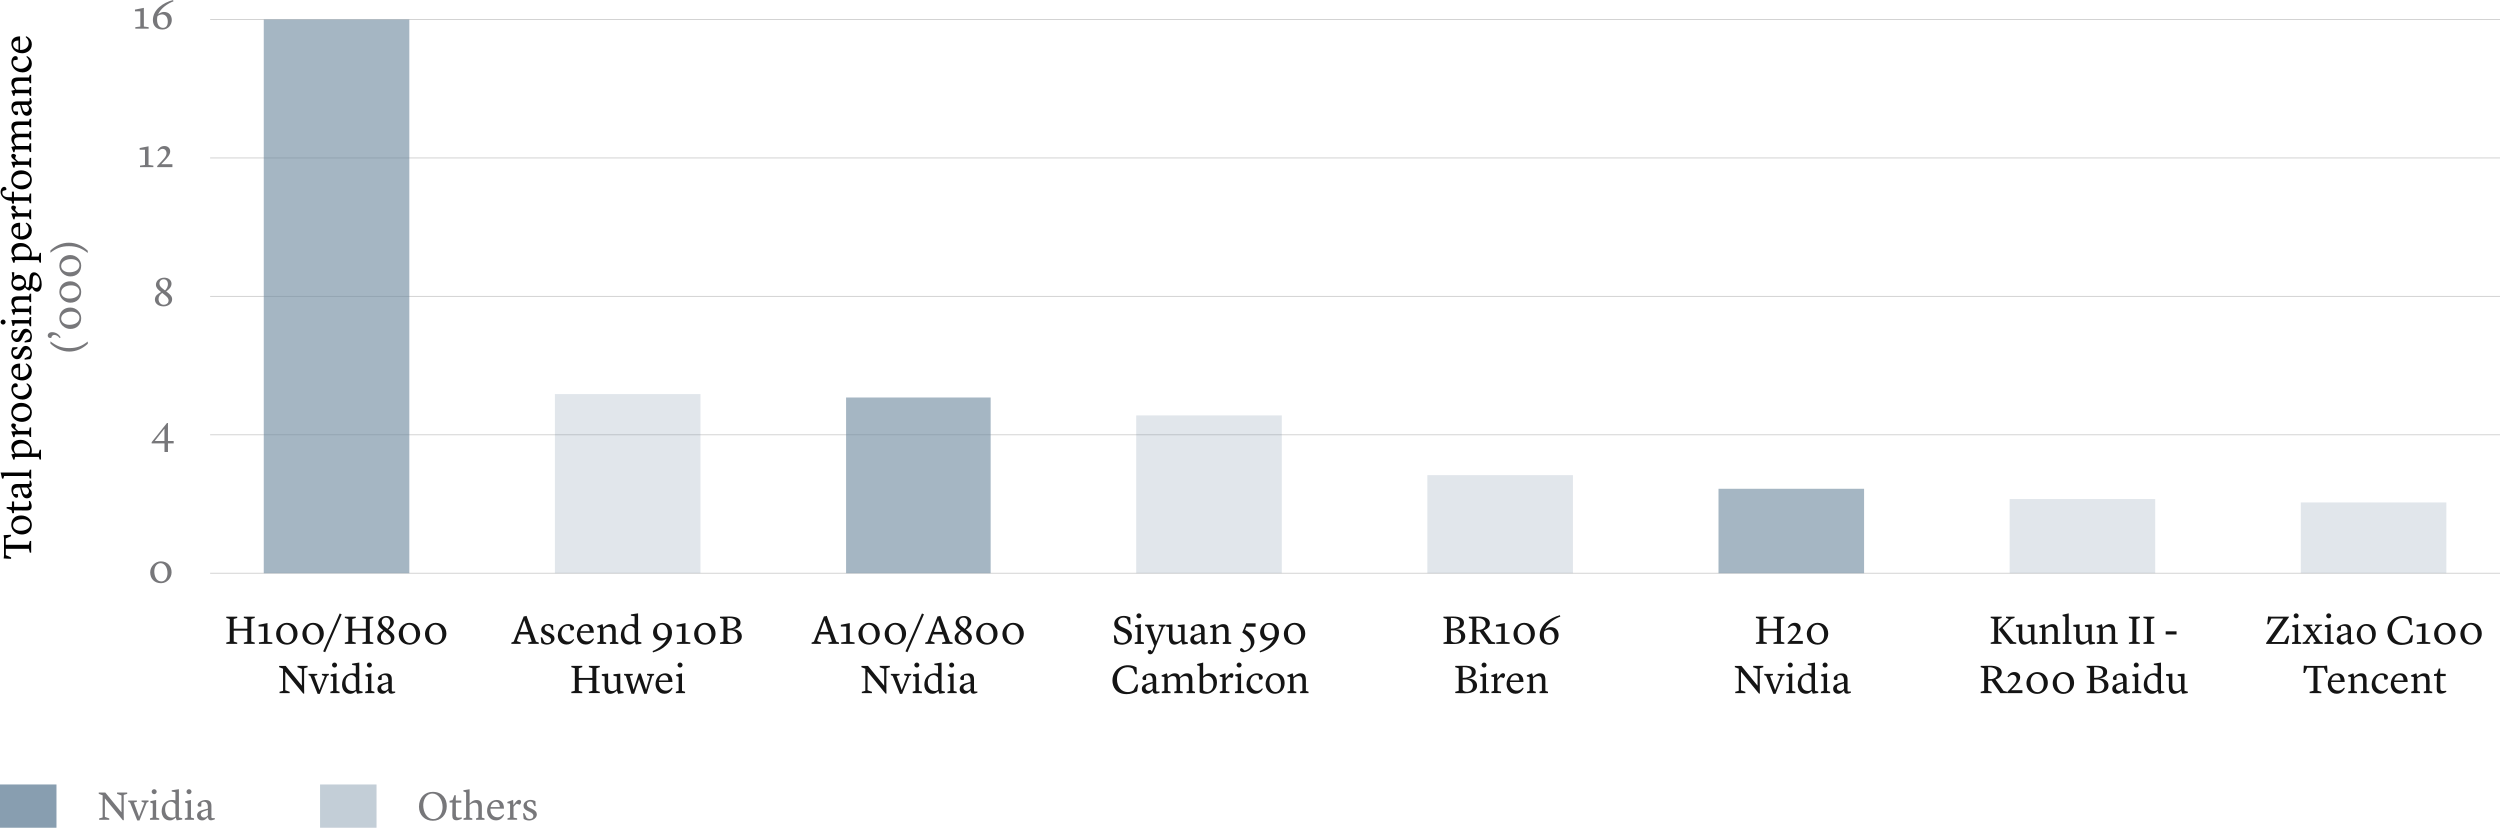 <svg xmlns="http://www.w3.org/2000/svg" id="Layer_2" viewBox="0 0 731.26 242.12"><defs><style>.cls-1{fill:#77777a}.cls-2{fill:#141414}.cls-3{fill:none;stroke:#ccc;stroke-miterlimit:10;stroke-width:.25px}</style></defs><g id="Calque_Outlines"><path d="M61.46 167.67h669.8M61.46 127.18h669.8M61.46 86.69h669.8M61.46 46.2h669.8M61.46 5.7h669.8" class="cls-3"/><g><path d="m42.09 7.76 1.4.19v.44h-3.91v-.44l1.46-.18V3.31h-1.56v-.5l2.55-.5h.05v5.46ZM46.24 4.22c.49-.43 1.1-.73 1.71-.73 1.42 0 2.3.95 2.3 2.38 0 1.33-1.03 2.77-2.72 2.77-1.56 0-2.81-.9-2.81-2.77 0-3.02 2.96-5.09 5.91-5.87l.1.4c-1.54.55-3.71 1.96-4.5 3.83Zm-.16.48c-.1.32-.14.66-.14 1 0 1.66.75 2.45 1.74 2.45.76 0 1.4-.5 1.4-1.82s-.68-2.11-1.67-2.11c-.32 0-.9.12-1.33.49Z" class="cls-1"/></g><g><path d="m43.46 48.25 1.4.19v.44h-3.91v-.44l1.46-.18V43.8h-1.56v-.5l2.55-.5h.05v5.46ZM47.18 48.02h3.25v.86h-4.45v-.31l.43-.47c1.43-1.55 2.3-2.29 2.3-3.31 0-.72-.47-1.25-1.16-1.25-.47 0-.82.25-1.2.7l-.3-.22c.48-.73 1.02-1.31 2.05-1.31s1.68.68 1.68 1.54c0 1.01-.78 1.87-1.88 3.02l-.72.74Z" class="cls-1"/></g><path d="m47.11 85.41-.44-.36c-.53-.42-1.06-.98-1.06-1.77 0-1.13 1.02-2.06 2.45-2.06 1.21 0 2.11.74 2.11 1.76s-.86 1.8-1.56 2.25l.24.18c.83.65 1.5 1.2 1.5 2.12 0 1.29-1.19 2.09-2.49 2.09-1.5 0-2.55-.82-2.55-1.99s.9-1.7 1.81-2.22Zm.33.27c-.77.61-1.06 1.07-1.06 1.85 0 .73.49 1.61 1.49 1.61s1.44-.64 1.44-1.2c0-.84-.74-1.36-1.54-1.99l-.34-.26Zm.29-1.15.54.43c.47-.46.85-1.13.85-1.81 0-.94-.54-1.46-1.25-1.46s-1.24.5-1.24 1.28c0 .59.41 1.04 1.09 1.56ZM48.1 129.69h-3.74v-.36l4.49-5.61h.28V129h1.67v.7h-1.67v2.52h-1.02v-2.52Zm0-.69v-3.63L45.27 129h2.83ZM43.93 167.4c0-1.68 1.43-3.2 3.12-3.2 1.94 0 3.14 1.39 3.14 3.2 0 1.69-1.37 3.19-3.08 3.19-1.86 0-3.18-1.24-3.18-3.19Zm3.27 2.67c1.03 0 1.79-.95 1.79-2.45 0-1.63-.83-2.89-2.04-2.89-.98 0-1.82.91-1.82 2.4 0 1.24.49 2.94 2.07 2.94Z" class="cls-1"/><g><path d="m71.32 187.95 1.02-.28v-3.2h-3.97v3.2l1.02.29v.38h-3.2v-.4l1.02-.28v-6.6l-1.02-.31v-.38h3.2v.38l-1.02.31v2.83h3.97v-2.83l-1.02-.31v-.38h3.2v.38l-1.02.31v6.6l1.02.29v.38h-3.2v-.4ZM78.25 187.71l1.4.19v.44h-3.91v-.44l1.46-.18v-4.46h-1.56v-.5l2.55-.5h.05v5.46ZM80.77 185.38c0-1.68 1.43-3.2 3.12-3.2 1.94 0 3.14 1.39 3.14 3.2 0 1.69-1.37 3.19-3.08 3.19-1.86 0-3.18-1.24-3.18-3.19Zm3.27 2.68c1.03 0 1.79-.95 1.79-2.45 0-1.63-.83-2.89-2.04-2.89-.98 0-1.82.91-1.82 2.4 0 1.24.49 2.94 2.07 2.94ZM88.45 185.38c0-1.68 1.43-3.2 3.12-3.2 1.94 0 3.14 1.39 3.14 3.2 0 1.69-1.37 3.19-3.08 3.19-1.86 0-3.18-1.24-3.18-3.19Zm3.27 2.68c1.03 0 1.79-.95 1.79-2.45 0-1.63-.83-2.89-2.04-2.89-.98 0-1.82.91-1.82 2.4 0 1.24.49 2.94 2.07 2.94ZM94.53 190.53l4.83-11.09.58.25-4.83 11.09-.58-.25ZM105.99 187.95l1.02-.28v-3.2h-3.97v3.2l1.02.29v.38h-3.2v-.4l1.02-.28v-6.6l-1.02-.31v-.38h3.2v.38l-1.02.31v2.83h3.97v-2.83l-1.02-.31v-.38h3.2v.38l-1.02.31v6.6l1.02.29v.38h-3.2v-.4ZM112.13 184.37l-.44-.36c-.53-.42-1.06-.98-1.06-1.77 0-1.13 1.02-2.06 2.45-2.06 1.21 0 2.11.74 2.11 1.76s-.86 1.8-1.56 2.25l.24.18c.83.65 1.5 1.2 1.5 2.12 0 1.29-1.19 2.09-2.49 2.09-1.5 0-2.55-.82-2.55-1.99s.9-1.7 1.81-2.22Zm.34.28c-.77.61-1.06 1.07-1.06 1.85 0 .73.49 1.61 1.49 1.61s1.44-.64 1.44-1.2c0-.84-.74-1.36-1.54-1.99l-.34-.26Zm.29-1.15.54.43c.47-.46.85-1.13.85-1.81 0-.94-.54-1.46-1.25-1.46s-1.24.5-1.24 1.28c0 .59.41 1.04 1.09 1.56ZM116.63 185.38c0-1.68 1.43-3.2 3.12-3.2 1.94 0 3.14 1.39 3.14 3.2 0 1.69-1.37 3.19-3.08 3.19-1.86 0-3.18-1.24-3.18-3.19Zm3.28 2.68c1.03 0 1.79-.95 1.79-2.45 0-1.63-.83-2.89-2.04-2.89-.98 0-1.82.91-1.82 2.4 0 1.24.49 2.94 2.07 2.94ZM124.31 185.38c0-1.68 1.43-3.2 3.12-3.2 1.94 0 3.14 1.39 3.14 3.2 0 1.69-1.37 3.19-3.08 3.19-1.86 0-3.18-1.24-3.18-3.19Zm3.28 2.68c1.03 0 1.79-.95 1.79-2.45 0-1.63-.83-2.89-2.04-2.89-.98 0-1.82.91-1.82 2.4 0 1.24.49 2.94 2.07 2.94ZM88.7 202.88l-5.25-6.4v5.43l1.28.44v.4h-2.96v-.4l1.02-.28v-6.48l-1.14-.43v-.38h1.92l4.73 5.78v-4.92l-1.28-.47v-.4h2.96v.4l-1.02.3v5.86l.02 1.54h-.28ZM92.91 202.96l-2.11-5.25-.55-.23v-.37h2.55v.37l-.88.23 1.39 3.78c.05.13.11.34.11.34h.02l.12-.34 1.45-3.72-.85-.29v-.37h2.04v.37l-.55.23-2.11 5.25h-.64ZM96.64 202.33l.8-.26v-4.1l-.71-.25v-.42l1.7-.35v5.13l.9.25v.41h-2.7v-.41Zm.48-7.8c0-.4.35-.73.74-.73s.73.34.73.73-.35.73-.73.73-.74-.33-.74-.73ZM102.99 194.12l2.1-.32v8.25l.97.24v.4l-1.61.23-.29-.82c-.46.44-.95.84-1.69.84-1.69 0-2.42-1.39-2.42-2.7 0-1.96 1.27-3.29 2.99-3.29.44 0 .78.06 1.03.12v-2.39l-1.08-.19v-.37Zm1.08 7.69v-3.56s-.46-.79-1.31-.79c-.94 0-1.7.78-1.7 2.17 0 1.17.47 2.49 2.01 2.49.41 0 .74-.14 1-.31ZM106.83 202.33l.8-.26v-4.1l-.71-.25v-.42l1.7-.35v5.13l.9.25v.41h-2.7v-.41Zm.48-7.8c0-.4.35-.73.74-.73s.73.34.73.73-.35.73-.73.73-.74-.33-.74-.73ZM110.4 201.52c0-.96.7-1.39 1.93-1.71l1.24-.32v-.62c-.02-.92-.5-1.4-1.14-1.4-.36 0-.66.16-.75.22l-.05 1.19s-.3.04-.48.04c-.38 0-.58-.19-.58-.52 0-.55 1.05-1.43 2.29-1.43s1.74.55 1.74 1.74v3.24c0 .24.06.32.4.32h.6v.34s-.7.3-1.14.3c-.61 0-.86-.42-.86-.94h-.04c-.67.64-.96.97-1.71.97-.64 0-1.44-.44-1.44-1.4Zm3.16-.06v-1.58l-1.15.38c-.56.19-.92.42-.92.92 0 .61.47.92.98.92.58 0 .95-.43 1.09-.65Z" class="cls-2"/></g><g><path d="m149.57 187.96.7-.28 2.91-7.36.41-.06.42-.12 2.76 7.54.82.26v.4h-3.08v-.4l1.02-.28-.73-2.1h-2.93l-.7 1.96 1.15.42v.4h-2.75v-.38Zm2.55-3.11h2.41l-1.19-3.39h-.01l-1.21 3.39ZM158.36 188.1l-.19-1.68h.4l.61 1.32c.18.16.43.36.98.36.61 0 1.03-.36 1.03-.91 0-.44-.25-.8-1.16-1.21l-.48-.22c-.83-.37-1.24-.8-1.24-1.57 0-.92.97-1.67 2.06-1.67.44 0 .95.13 1.42.38l.06 1.43h-.36l-.49-1.04c-.14-.12-.38-.3-.8-.3-.58 0-.91.37-.91.83 0 .48.25.78.97 1.1l.52.23c1.07.47 1.42 1 1.42 1.64 0 1-1.1 1.77-2.27 1.77-.61 0-1.16-.23-1.56-.47ZM163.17 185.73c0-1.94 1.56-3.18 3.01-3.18.98 0 1.74.53 1.74 1.2 0 .35-.22.66-.64.66-.22 0-.41-.04-.41-.04l-.18-1.12s-.25-.19-.72-.19c-1 0-1.75.92-1.75 2.2s.86 2.43 2.07 2.43c.86 0 1.4-.76 1.4-.76l.24.16s-.53 1.44-2.2 1.44c-1.35 0-2.58-.96-2.58-2.81ZM168.75 185.74c0-1.79 1.15-3.19 2.83-3.19 1.33 0 2.11.9 2.11 2.54h-3.97v.12c0 1.49.85 2.41 2.1 2.41 1.02 0 1.67-.9 1.67-.9l.24.14s-.56 1.67-2.35 1.67c-1.99 0-2.63-1.76-2.63-2.79Zm1.04-1.11h2.71c-.01-.82-.38-1.55-1.18-1.55s-1.35.66-1.54 1.55ZM174.73 187.94l.76-.25v-4.04l-.8-.19v-.32l1.48-.58h.06l.26 1.09h.01c.2-.24.96-1.09 1.97-1.09 1.12 0 1.63.48 1.63 2.01v3.13l.78.25v.4h-2.48v-.41l.68-.24v-3.03c-.05-.84-.3-1.31-1.1-1.31s-1.46.66-1.46.68v3.66l.79.24v.41h-2.57v-.41ZM184.54 179.72l2.1-.32v8.25l.97.24v.4l-1.61.23-.29-.82c-.46.44-.95.84-1.69.84-1.69 0-2.42-1.39-2.42-2.7 0-1.96 1.27-3.29 2.99-3.29.44 0 .78.06 1.03.12v-2.39l-1.08-.19v-.37Zm1.08 7.69v-3.56s-.46-.79-1.31-.79c-.94 0-1.7.78-1.7 2.17 0 1.17.47 2.49 2.01 2.49.41 0 .74-.14 1-.31ZM195.03 186.75c-.48.4-1.06.63-1.63.63-1.42 0-2.38-.98-2.38-2.41 0-1.33 1.03-2.77 2.72-2.77 1.56 0 2.81 1.03 2.81 2.77 0 2.95-2.6 5.08-5.55 5.87l-.1-.4c1.43-.58 3.38-1.8 4.13-3.69Zm.17-.52c.08-.35.13-.71.13-1.09 0-1.66-.73-2.45-1.71-2.45-.76 0-1.44.5-1.44 1.82s.77 2.15 1.71 2.15c.37 0 .95-.13 1.31-.43ZM200.52 187.71l1.4.19v.44h-3.91v-.44l1.46-.18v-4.46h-1.56v-.5l2.55-.5h.05v5.46ZM203.04 185.38c0-1.68 1.43-3.2 3.12-3.2 1.94 0 3.14 1.39 3.14 3.2 0 1.69-1.37 3.19-3.08 3.19-1.86 0-3.18-1.24-3.18-3.19Zm3.27 2.68c1.03 0 1.79-.95 1.79-2.45 0-1.63-.83-2.89-2.04-2.89-.98 0-1.82.91-1.82 2.4 0 1.24.49 2.94 2.07 2.94ZM210.6 187.95l1.02-.28v-6.6l-1.02-.31v-.38l2.77-.04c2.1-.02 3.23.6 3.23 1.81 0 1.27-1.12 1.76-2.31 1.87v.02c1.4.07 2.7.66 2.7 2.09s-1.29 2.29-3.44 2.25l-2.94-.05v-.4Zm2.18-4.07c1.12-.01 2.64-.19 2.64-1.59 0-1.09-.91-1.56-2.64-1.54v3.13Zm0 .49v3.01c.16.32.6.58 1.25.58.85 0 1.73-.58 1.73-1.73 0-1.07-.78-1.69-1.76-1.86h-1.21ZM172.25 202.35l1.02-.28v-3.2h-3.97v3.2l1.02.29v.38h-3.2v-.4l1.02-.28v-6.6l-1.02-.31v-.38h3.2v.38l-1.02.31v2.83h3.97v-2.83l-1.02-.31v-.38h3.2v.38l-1.02.31v6.6l1.02.29v.38h-3.2v-.4ZM180.46 201.95c-.1.11-.88 1-2 1-1.07 0-1.6-.78-1.6-2.13v-2.95l-.83-.24v-.44l1.85-.18v3.71c.04 1 .46 1.43 1.26 1.43.73 0 1.27-.56 1.27-.56v-3.71l-.97-.22v-.44l1.99-.18v5.03l.97.24v.4l-1.59.24-.35-.97ZM188.85 201.29c.07.2.12.4.12.4h.02s.05-.19.11-.4l1.04-3.51-.89-.3v-.37h2.08v.37l-.55.23-1.63 5.23h-.72l-1.36-3.89c-.07-.19-.13-.43-.13-.43h-.01s-.07.24-.13.43l-1.32 3.89h-.77l-1.62-5.23-.55-.23v-.37h2.55v.37l-.88.23 1 3.59c.06.2.11.4.11.4h.02s.05-.19.12-.4l1.39-4.28h.58l1.42 4.28ZM191.75 200.14c0-1.79 1.15-3.19 2.83-3.19 1.33 0 2.11.9 2.11 2.54h-3.97v.12c0 1.49.85 2.41 2.1 2.41 1.02 0 1.67-.9 1.67-.9l.24.14s-.56 1.67-2.35 1.67c-1.99 0-2.63-1.76-2.63-2.79Zm1.03-1.11h2.71c-.01-.82-.38-1.55-1.18-1.55s-1.35.66-1.54 1.55ZM197.7 202.33l.8-.26v-4.1l-.71-.25v-.42l1.7-.35v5.13l.9.25v.41h-2.7v-.41Zm.48-7.8c0-.4.35-.73.74-.73s.73.34.73.73-.35.73-.73.73-.74-.33-.74-.73Z" class="cls-2"/></g><g><path d="m237.39 187.96.7-.28 2.91-7.36.41-.06.42-.12 2.76 7.54.82.26v.4h-3.08v-.4l1.02-.28-.73-2.1h-2.93l-.7 1.96 1.15.42v.4h-2.75v-.38Zm2.55-3.11h2.41l-1.19-3.39h-.01l-1.21 3.39ZM248.57 187.71l1.4.19v.44h-3.91v-.44l1.46-.18v-4.46h-1.56v-.5l2.55-.5h.05v5.46ZM251.09 185.38c0-1.68 1.43-3.2 3.12-3.2 1.94 0 3.14 1.39 3.14 3.2 0 1.69-1.37 3.19-3.08 3.19-1.86 0-3.18-1.24-3.18-3.19Zm3.27 2.68c1.03 0 1.79-.95 1.79-2.45 0-1.63-.83-2.89-2.04-2.89-.98 0-1.82.91-1.82 2.4 0 1.24.49 2.94 2.07 2.94ZM258.77 185.38c0-1.68 1.43-3.2 3.12-3.2 1.94 0 3.14 1.39 3.14 3.2 0 1.69-1.37 3.19-3.08 3.19-1.86 0-3.18-1.24-3.18-3.19Zm3.27 2.68c1.03 0 1.79-.95 1.79-2.45 0-1.63-.83-2.89-2.04-2.89-.98 0-1.82.91-1.82 2.4 0 1.24.49 2.94 2.07 2.94ZM264.85 190.53l4.83-11.09.58.25-4.83 11.09-.58-.25ZM270.62 187.96l.7-.28 2.91-7.36.41-.06.42-.12 2.76 7.54.82.26v.4h-3.08v-.4l1.02-.28-.73-2.1h-2.93l-.7 1.96 1.15.42v.4h-2.75v-.38Zm2.56-3.11h2.41l-1.19-3.39h-.01l-1.21 3.39ZM281.03 184.37l-.44-.36c-.53-.42-1.06-.98-1.06-1.77 0-1.13 1.02-2.06 2.45-2.06 1.21 0 2.11.74 2.11 1.76s-.86 1.8-1.56 2.25l.24.18c.83.65 1.5 1.2 1.5 2.12 0 1.29-1.19 2.09-2.49 2.09-1.5 0-2.55-.82-2.55-1.99s.9-1.7 1.81-2.22Zm.33.28c-.77.61-1.06 1.07-1.06 1.85 0 .73.49 1.61 1.49 1.61s1.44-.64 1.44-1.2c0-.84-.74-1.36-1.54-1.99l-.34-.26Zm.29-1.15.54.43c.47-.46.85-1.13.85-1.81 0-.94-.54-1.46-1.25-1.46s-1.24.5-1.24 1.28c0 .59.41 1.04 1.09 1.56ZM285.53 185.38c0-1.68 1.43-3.2 3.12-3.2 1.94 0 3.14 1.39 3.14 3.2 0 1.69-1.37 3.19-3.08 3.19-1.86 0-3.18-1.24-3.18-3.19Zm3.27 2.68c1.03 0 1.79-.95 1.79-2.45 0-1.63-.83-2.89-2.04-2.89-.98 0-1.82.91-1.82 2.4 0 1.24.49 2.94 2.07 2.94ZM293.21 185.38c0-1.68 1.43-3.2 3.12-3.2 1.94 0 3.14 1.39 3.14 3.2 0 1.69-1.37 3.19-3.08 3.19-1.86 0-3.18-1.24-3.18-3.19Zm3.27 2.68c1.03 0 1.79-.95 1.79-2.45 0-1.63-.83-2.89-2.04-2.89-.98 0-1.82.91-1.82 2.4 0 1.24.49 2.94 2.07 2.94ZM259.02 202.88l-5.25-6.4v5.43l1.28.44v.4h-2.96v-.4l1.02-.28v-6.48l-1.14-.43v-.38h1.92l4.73 5.78v-4.92l-1.29-.47v-.4h2.96v.4l-1.02.3v5.86l.03 1.54h-.28ZM263.23 202.96l-2.11-5.25-.55-.23v-.37h2.55v.37l-.88.23 1.39 3.78c.05.13.11.34.11.34h.03l.12-.34 1.45-3.72-.85-.29v-.37h2.04v.37l-.55.23-2.11 5.25h-.64ZM266.97 202.33l.8-.26v-4.1l-.71-.25v-.42l1.7-.35v5.13l.9.25v.41h-2.7v-.41Zm.47-7.8c0-.4.35-.73.74-.73s.73.34.73.73-.35.73-.73.73-.74-.33-.74-.73ZM273.31 194.12l2.1-.32v8.25l.97.24v.4l-1.61.23-.29-.82c-.46.44-.95.84-1.69.84-1.69 0-2.42-1.39-2.42-2.7 0-1.96 1.27-3.29 2.99-3.29.45 0 .78.06 1.03.12v-2.39l-1.08-.19v-.37Zm1.08 7.69v-3.56s-.46-.79-1.31-.79c-.94 0-1.7.78-1.7 2.17 0 1.17.47 2.49 2.02 2.49.41 0 .74-.14.99-.31ZM277.15 202.33l.8-.26v-4.1l-.71-.25v-.42l1.7-.35v5.13l.9.25v.41h-2.7v-.41Zm.48-7.8c0-.4.35-.73.74-.73s.73.34.73.73-.35.73-.73.73-.74-.33-.74-.73ZM280.72 201.52c0-.96.7-1.39 1.93-1.71l1.23-.32v-.62c-.02-.92-.5-1.4-1.14-1.4-.36 0-.66.16-.76.22l-.05 1.19s-.3.04-.48.04c-.38 0-.58-.19-.58-.52 0-.55 1.05-1.43 2.29-1.43s1.74.55 1.74 1.74v3.24c0 .24.06.32.4.32h.6v.34s-.7.3-1.14.3c-.61 0-.86-.42-.86-.94h-.04c-.67.64-.96.97-1.71.97-.63 0-1.44-.44-1.44-1.4Zm3.16-.06v-1.58l-1.15.38c-.56.19-.92.42-.92.92 0 .61.47.92.98.92.58 0 .95-.43 1.09-.65Z" class="cls-2"/></g><g><path d="M325.8 185.83h.46l.66 1.73c.25.2.68.48 1.39.48.92 0 1.61-.58 1.61-1.49 0-.61-.29-1.16-1.15-1.52l-1.22-.52c-1.05-.46-1.63-1.06-1.63-2.06 0-1.3 1.18-2.3 2.82-2.3.76 0 1.49.26 1.86.49l.07 1.98h-.41l-.62-1.63c-.07-.05-.44-.34-1.05-.34-.94 0-1.54.65-1.54 1.34s.38 1.08 1.02 1.37l1.43.65c1.18.53 1.59 1.2 1.59 2.09 0 1.5-1.52 2.48-2.87 2.48-.78 0-1.69-.25-2.25-.62l-.16-2.12ZM331.92 187.94l.8-.26v-4.1l-.71-.25v-.42l1.7-.35v5.13l.9.25v.41h-2.7v-.41Zm.48-7.81c0-.4.35-.73.74-.73s.73.34.73.73-.35.73-.73.73-.74-.34-.74-.73ZM338.93 183.07v-.36h2.01v.37l-.55.24-2.66 6.64c-.37.95-.66 1.42-1.27 1.42-.4 0-.74-.28-.74-.67s.26-.6.6-.6c.29 0 .46.18.59.43h.02l.71-1.65-2.12-5.58-.56-.23v-.37h2.6v.37l-.88.23 1.49 4.2h.04l1.56-4.14-.83-.3ZM345.53 187.55c-.1.11-.88 1-2 1-1.07 0-1.6-.78-1.6-2.13v-2.95l-.83-.24v-.44l1.85-.18v3.71c.04 1 .46 1.43 1.26 1.43.73 0 1.27-.56 1.27-.56v-3.71l-.97-.22v-.44l1.99-.18v5.03l.97.24v.4l-1.59.24-.35-.97ZM348.16 187.12c0-.96.7-1.39 1.93-1.71l1.24-.32v-.62c-.02-.92-.5-1.4-1.14-1.4-.36 0-.66.16-.75.22l-.05 1.19s-.3.04-.48.04c-.38 0-.58-.19-.58-.52 0-.55 1.05-1.43 2.29-1.43s1.74.55 1.74 1.74v3.24c0 .24.06.32.4.32h.6v.34s-.7.3-1.14.3c-.61 0-.86-.42-.86-.94h-.04c-.67.64-.96.97-1.71.97-.64 0-1.44-.44-1.44-1.4Zm3.16-.06v-1.58l-1.15.38c-.56.19-.92.42-.92.92 0 .61.47.92.98.92.58 0 .95-.43 1.09-.65ZM353.99 187.94l.76-.25v-4.04l-.8-.19v-.32l1.48-.58h.06l.26 1.09h.01c.2-.24.96-1.09 1.97-1.09 1.12 0 1.63.48 1.63 2.01v3.13l.78.25v.4h-2.48v-.41l.68-.24v-3.03c-.05-.84-.3-1.31-1.1-1.31s-1.46.66-1.46.68v3.66l.79.24v.41H354v-.41ZM362.71 190.06c0-.26.19-.44.49-.53l.85.74c1.16-.18 1.83-.98 1.83-2.09 0-.88-.46-1.85-2.51-3.17l1.13-2.69h2.77v1h-2.69l-.38.95c1.96 1 2.72 2.13 2.72 3.48 0 1.75-1.91 3.03-3.2 3.03-.44 0-1.02-.23-1.02-.73ZM372.59 186.75c-.48.4-1.06.63-1.63.63-1.42 0-2.38-.98-2.38-2.41 0-1.33 1.03-2.77 2.72-2.77 1.56 0 2.81 1.03 2.81 2.77 0 2.95-2.6 5.08-5.55 5.87l-.1-.4c1.43-.58 3.38-1.8 4.13-3.69Zm.17-.52c.08-.35.13-.71.13-1.09 0-1.66-.73-2.45-1.71-2.45-.76 0-1.44.5-1.44 1.82s.77 2.15 1.71 2.15c.37 0 .95-.13 1.31-.43ZM375.53 185.38c0-1.68 1.43-3.2 3.12-3.2 1.94 0 3.14 1.39 3.14 3.2 0 1.69-1.37 3.19-3.08 3.19-1.86 0-3.18-1.24-3.18-3.19Zm3.27 2.68c1.03 0 1.79-.95 1.79-2.45 0-1.63-.83-2.89-2.04-2.89-.98 0-1.82.91-1.82 2.4 0 1.24.49 2.94 2.07 2.94ZM325.4 199.04c0-2.54 1.94-4.46 4.54-4.46 1.13 0 1.88.3 2.51.65l.07 2h-.44l-.66-1.61c-.36-.24-.88-.46-1.58-.46-1.74 0-3.12 1.38-3.12 3.45 0 2.47 1.42 3.83 3.21 3.83.74 0 1.33-.31 1.64-.54l.9-1.69h.44l-.31 2.01c-.97.5-1.9.82-3.06.82-3.05 0-4.15-2.1-4.15-4.01ZM333.99 201.52c0-.96.7-1.39 1.93-1.71l1.24-.32v-.62c-.02-.92-.5-1.4-1.14-1.4-.36 0-.66.16-.75.22l-.05 1.19s-.3.04-.48.04c-.38 0-.58-.19-.58-.52 0-.55 1.05-1.43 2.29-1.43s1.74.55 1.74 1.74v3.24c0 .24.06.32.4.32h.6v.34s-.7.3-1.14.3c-.61 0-.86-.42-.86-.94h-.04c-.67.64-.96.97-1.71.97-.64 0-1.44-.44-1.44-1.4Zm3.16-.06v-1.58l-1.15.38c-.56.19-.92.42-.92.92 0 .61.47.92.98.92.58 0 .95-.43 1.09-.65ZM347.06 202.33l.68-.24v-3.03c-.05-.84-.3-1.31-1.1-1.31-.71 0-1.28.49-1.46.68v3.66l.78.25v.4h-2.48v-.41l.68-.24v-3.03c-.05-.84-.3-1.31-1.1-1.31s-1.46.66-1.46.68v3.66l.79.24v.41h-2.57v-.41l.76-.25v-4.04l-.8-.19v-.32l1.48-.58h.06l.26 1.09h.01c.2-.24.96-1.09 1.97-1.09s1.42.43 1.52 1.19h.02c.12-.16.94-1.19 2.05-1.19s1.62.48 1.62 2.01v3.13l.78.25v.4h-2.48v-.41ZM351.35 202.71l-.44-.19v-7.69l-.74-.23v-.38l1.76-.42v4.08c.22-.3.79-.92 1.76-.92 1.12 0 2.28.77 2.28 2.72s-1.56 3.26-3.19 3.26c-.67 0-1.14-.11-1.43-.23Zm.58-4.42v3.63s.53.48 1.24.48c.88 0 1.77-.83 1.77-2.41 0-1.39-.73-2.28-1.76-2.28-.58 0-1.04.37-1.25.58ZM356.8 202.33l.76-.26v-4.03l-.8-.16v-.36l1.63-.58h.06l.07 1.5h.02l.38-.52c.58-.78.88-1.01 1.27-1.01s.59.24.59.6c0 .31-.18.58-.38.83l-.92-.31c-.26.22-.55.46-.91.91v3.17l1.05.2v.42h-2.82v-.41ZM361.23 202.33l.8-.26v-4.1l-.71-.25v-.42l1.7-.35v5.13l.9.25v.41h-2.7v-.41Zm.48-7.8c0-.4.35-.73.74-.73s.73.34.73.73-.35.73-.73.73-.74-.33-.74-.73ZM364.62 200.13c0-1.94 1.56-3.18 3.01-3.18.98 0 1.74.53 1.74 1.2 0 .35-.22.66-.64.66-.22 0-.41-.04-.41-.04l-.18-1.12s-.25-.19-.72-.19c-1 0-1.75.92-1.75 2.2s.86 2.43 2.07 2.43c.86 0 1.4-.76 1.4-.76l.24.16s-.53 1.44-2.2 1.44c-1.35 0-2.58-.96-2.58-2.81ZM370.2 200.03c0-1.71 1.22-3.11 2.78-3.11 1.7 0 2.78 1.07 2.78 2.88s-1.2 3.13-2.78 3.13c-1.81 0-2.78-1.35-2.78-2.9Zm2.93 2.38c.96 0 1.55-.97 1.55-2.19 0-1.76-.74-2.77-1.82-2.77-.98 0-1.56.95-1.56 2.17 0 1.32.55 2.79 1.83 2.79ZM376.6 202.33l.76-.25v-4.04l-.8-.19v-.32l1.48-.58h.06l.26 1.09h.01c.2-.24.96-1.09 1.97-1.09 1.12 0 1.63.48 1.63 2.01v3.13l.78.25v.4h-2.48v-.41l.68-.24v-3.03c-.05-.84-.3-1.31-1.1-1.31s-1.46.66-1.46.68v3.66l.79.24v.41h-2.57v-.41Z" class="cls-2"/></g><g><path d="m422.21 187.95 1.02-.28v-6.6l-1.02-.31v-.38l2.77-.04c2.1-.02 3.23.6 3.23 1.81 0 1.27-1.12 1.76-2.31 1.87v.02c1.4.07 2.7.66 2.7 2.09s-1.29 2.29-3.44 2.25l-2.94-.05v-.4Zm2.19-4.07c1.12-.01 2.64-.19 2.64-1.59 0-1.09-.91-1.56-2.64-1.54v3.13Zm0 .49v3.01c.16.32.6.58 1.25.58.85 0 1.73-.58 1.73-1.73 0-1.07-.78-1.69-1.76-1.86h-1.21ZM429.64 187.95l1.02-.28v-6.6l-1.02-.31v-.38l2.76-.04c2.29-.02 3.39.76 3.39 1.97 0 1.05-.74 1.71-1.81 2.06l2.34 3.3 1.04.28v.4h-1.94l-2.1-2.96c-.31-.47-.47-.7-.47-.7l-1.03.06v2.93l1.02.29v.38h-3.2v-.4Zm2.18-3.72h1c.97-.11 1.73-.74 1.73-1.68 0-1.17-1.01-1.83-2.72-1.79v3.47ZM440.18 187.71l1.4.19v.44h-3.91v-.44l1.46-.18v-4.46h-1.56v-.5l2.55-.5h.05v5.46ZM442.7 185.38c0-1.68 1.43-3.2 3.12-3.2 1.94 0 3.14 1.39 3.14 3.2 0 1.69-1.37 3.19-3.08 3.19-1.86 0-3.18-1.24-3.18-3.19Zm3.27 2.68c1.03 0 1.79-.95 1.79-2.45 0-1.63-.83-2.89-2.04-2.89-.98 0-1.82.91-1.82 2.4 0 1.24.49 2.94 2.07 2.94ZM451.89 184.17c.49-.43 1.1-.73 1.71-.73 1.42 0 2.3.95 2.3 2.38 0 1.33-1.03 2.77-2.72 2.77-1.56 0-2.81-.9-2.81-2.77 0-3.02 2.96-5.09 5.91-5.87l.1.4c-1.54.55-3.71 1.96-4.5 3.83Zm-.17.48c-.1.32-.14.66-.14 1 0 1.66.75 2.45 1.74 2.45.75 0 1.4-.5 1.4-1.82s-.68-2.11-1.67-2.11c-.32 0-.9.12-1.33.49ZM425.66 202.35l1.02-.28v-6.6l-1.02-.31v-.38l2.77-.04c2.1-.02 3.23.6 3.23 1.81 0 1.27-1.12 1.76-2.31 1.87v.02c1.4.07 2.7.66 2.7 2.09s-1.29 2.29-3.44 2.25l-2.94-.05v-.4Zm2.19-4.07c1.12-.01 2.64-.19 2.64-1.59 0-1.09-.91-1.56-2.64-1.54v3.13Zm0 .49v3.01c.16.32.6.58 1.25.58.85 0 1.73-.58 1.73-1.73 0-1.07-.78-1.69-1.76-1.86h-1.21ZM432.88 202.33l.8-.26v-4.1l-.71-.25v-.42l1.7-.35v5.13l.9.25v.41h-2.7v-.41Zm.48-7.8c0-.4.35-.73.74-.73s.73.34.73.73-.35.73-.73.73-.74-.33-.74-.73ZM436.25 202.33l.76-.26v-4.03l-.8-.16v-.36l1.63-.58h.06l.07 1.5h.02l.38-.52c.58-.78.88-1.01 1.27-1.01s.59.24.59.6c0 .31-.18.58-.38.83l-.92-.31c-.26.22-.55.46-.91.91v3.17l1.05.2v.42h-2.82v-.41ZM440.68 200.14c0-1.79 1.15-3.19 2.83-3.19 1.33 0 2.11.9 2.11 2.54h-3.97v.12c0 1.49.85 2.41 2.1 2.41 1.02 0 1.67-.9 1.67-.9l.24.14s-.56 1.67-2.35 1.67c-1.99 0-2.63-1.76-2.63-2.79Zm1.03-1.11h2.71c-.01-.82-.38-1.55-1.18-1.55s-1.35.66-1.54 1.55ZM446.65 202.33l.76-.25v-4.04l-.8-.19v-.32l1.48-.58h.06l.26 1.09h.01c.2-.24.96-1.09 1.97-1.09 1.12 0 1.63.48 1.63 2.01v3.13l.78.25v.4h-2.48v-.41l.68-.24v-3.03c-.05-.84-.3-1.31-1.1-1.31s-1.46.66-1.46.68v3.66l.79.24v.41h-2.57v-.41Z" class="cls-2"/></g><g><path d="m518.74 187.95 1.02-.28v-3.2h-3.97v3.2l1.02.29v.38h-3.2v-.4l1.02-.28v-6.6l-1.02-.31v-.38h3.2v.38l-1.02.31v2.83h3.97v-2.83l-1.02-.31v-.38h3.2v.38l-1.02.31v6.6l1.02.29v.38h-3.2v-.4ZM524.08 187.48h3.25v.86h-4.45v-.31l.43-.47c1.43-1.55 2.3-2.29 2.3-3.31 0-.72-.47-1.25-1.16-1.25-.47 0-.81.25-1.2.7l-.3-.22c.48-.73 1.02-1.31 2.05-1.31s1.68.68 1.68 1.54c0 1.01-.78 1.87-1.88 3.02l-.72.74ZM528.5 185.38c0-1.68 1.43-3.2 3.12-3.2 1.94 0 3.14 1.39 3.14 3.2 0 1.69-1.37 3.19-3.08 3.19-1.86 0-3.18-1.24-3.18-3.19Zm3.28 2.68c1.03 0 1.79-.95 1.79-2.45 0-1.63-.83-2.89-2.04-2.89-.98 0-1.82.91-1.82 2.4 0 1.24.49 2.94 2.07 2.94ZM514.5 202.88l-5.25-6.4v5.43l1.28.44v.4h-2.96v-.4l1.02-.28v-6.48l-1.14-.43v-.38h1.92l4.72 5.78v-4.92l-1.28-.47v-.4h2.96v.4l-1.02.3v5.86l.02 1.54h-.28ZM518.71 202.96l-2.11-5.25-.55-.23v-.37h2.55v.37l-.88.23 1.39 3.78c.05.13.11.34.11.34h.02l.12-.34 1.45-3.72-.85-.29v-.37H522v.37l-.55.23-2.11 5.25h-.63ZM522.45 202.33l.8-.26v-4.1l-.71-.25v-.42l1.7-.35v5.13l.9.25v.41h-2.7v-.41Zm.48-7.8c0-.4.35-.73.74-.73s.73.34.73.73-.35.73-.73.73-.74-.33-.74-.73ZM528.79 194.12l2.1-.32v8.25l.97.24v.4l-1.61.23-.29-.82c-.46.44-.95.84-1.69.84-1.69 0-2.42-1.39-2.42-2.7 0-1.96 1.27-3.29 2.99-3.29.44 0 .78.06 1.03.12v-2.39l-1.08-.19v-.37Zm1.08 7.69v-3.56s-.46-.79-1.31-.79c-.94 0-1.7.78-1.7 2.17 0 1.17.47 2.49 2.01 2.49.41 0 .74-.14 1-.31ZM532.63 202.33l.8-.26v-4.1l-.71-.25v-.42l1.7-.35v5.13l.9.25v.41h-2.7v-.41Zm.48-7.8c0-.4.35-.73.74-.73s.73.34.73.73-.35.73-.73.73-.74-.33-.74-.73ZM536.2 201.52c0-.96.7-1.39 1.93-1.71l1.24-.32v-.62c-.03-.92-.5-1.4-1.14-1.4-.36 0-.66.16-.75.22l-.05 1.19s-.3.04-.48.04c-.38 0-.57-.19-.57-.52 0-.55 1.05-1.43 2.29-1.43s1.74.55 1.74 1.74v3.24c0 .24.06.32.4.32h.6v.34s-.7.3-1.14.3c-.61 0-.86-.42-.86-.94h-.04c-.67.64-.96.97-1.71.97-.64 0-1.44-.44-1.44-1.4Zm3.16-.06v-1.58l-1.15.38c-.56.19-.92.42-.92.92 0 .61.47.92.98.92.58 0 .95-.43 1.09-.65Z" class="cls-2"/></g><g><path d="m582.29 187.95 1.02-.28v-6.6l-1.02-.31v-.38h3.2v.38l-1.02.31v6.6l1.02.29v.38h-3.2v-.4Zm2.28-3.91v-.05l.34-.16 2.69-2.76-.84-.35v-.35h2.51v.38l-.97.31-2.54 2.64 3.11 4.01.9.24v.38h-1.84l-3.35-4.31ZM594.1 187.55c-.1.11-.88 1-2 1-1.07 0-1.6-.78-1.6-2.13v-2.95l-.83-.24v-.44l1.85-.18v3.71c.04 1 .46 1.43 1.26 1.43.73 0 1.27-.56 1.27-.56v-3.71l-.97-.22v-.44l1.99-.18v5.03l.97.24v.4l-1.59.24-.35-.97ZM596.54 187.94l.76-.25v-4.04l-.8-.19v-.32l1.48-.58h.06l.26 1.09h.01c.2-.24.96-1.09 1.97-1.09 1.12 0 1.63.48 1.63 2.01v3.13l.78.25v.4h-2.48v-.41l.68-.24v-3.03c-.05-.84-.3-1.31-1.1-1.31s-1.46.66-1.46.68v3.66l.79.24v.41h-2.57v-.41ZM603.33 187.94l.76-.25v-7.26l-.77-.23v-.38l1.79-.42v8.3l.82.24v.41h-2.59v-.41ZM610.87 187.55c-.1.11-.88 1-2 1-1.07 0-1.6-.78-1.6-2.13v-2.95l-.83-.24v-.44l1.85-.18v3.71c.04 1 .46 1.43 1.26 1.43.73 0 1.27-.56 1.27-.56v-3.71l-.97-.22v-.44l1.99-.18v5.03l.97.24v.4l-1.59.24-.35-.97ZM613.31 187.94l.76-.25v-4.04l-.8-.19v-.32l1.48-.58h.06l.26 1.09h.01c.2-.24.96-1.09 1.97-1.09 1.12 0 1.63.48 1.63 2.01v3.13l.78.25v.4h-2.48v-.41l.68-.24v-3.03c-.05-.84-.3-1.31-1.1-1.31s-1.46.66-1.46.68v3.66l.79.24v.41h-2.57v-.41ZM622.71 187.95l1.02-.28v-6.6l-1.02-.31v-.38h3.2v.38l-1.02.31v6.6l1.02.29v.38h-3.2v-.4ZM626.96 187.95l1.02-.28v-6.6l-1.02-.31v-.38h3.2v.38l-1.02.31v6.6l1.02.29v.38h-3.2v-.4ZM633.47 184.66h3.18v.92h-3.18v-.92ZM579.36 202.35l1.02-.28v-6.6l-1.02-.31v-.38l2.76-.04c2.29-.02 3.39.76 3.39 1.97 0 1.05-.74 1.71-1.81 2.06l2.34 3.3 1.04.28v.4h-1.94l-2.1-2.96c-.31-.47-.47-.7-.47-.7l-1.03.06v2.93l1.02.29v.38h-3.2v-.4Zm2.18-3.72h.99c.97-.11 1.73-.74 1.73-1.68 0-1.17-1.01-1.83-2.72-1.79v3.47ZM588.31 201.88h3.25v.86h-4.45v-.31l.43-.47c1.43-1.55 2.3-2.29 2.3-3.31 0-.72-.47-1.25-1.16-1.25-.47 0-.82.25-1.2.7l-.3-.22c.48-.73 1.02-1.31 2.05-1.31s1.68.68 1.68 1.54c0 1.01-.78 1.87-1.88 3.02l-.72.74ZM592.74 199.78c0-1.68 1.43-3.2 3.12-3.2 1.94 0 3.14 1.39 3.14 3.2 0 1.69-1.37 3.19-3.08 3.19-1.86 0-3.18-1.24-3.18-3.19Zm3.27 2.68c1.03 0 1.79-.95 1.79-2.45 0-1.63-.83-2.89-2.04-2.89-.98 0-1.82.91-1.82 2.4 0 1.24.49 2.94 2.07 2.94ZM600.42 199.78c0-1.68 1.43-3.2 3.12-3.2 1.94 0 3.14 1.39 3.14 3.2 0 1.69-1.37 3.19-3.08 3.19-1.86 0-3.18-1.24-3.18-3.19Zm3.27 2.68c1.03 0 1.79-.95 1.79-2.45 0-1.63-.83-2.89-2.04-2.89-.98 0-1.82.91-1.82 2.4 0 1.24.49 2.94 2.07 2.94ZM610.35 202.35l1.02-.28v-6.6l-1.02-.31v-.38l2.77-.04c2.1-.02 3.23.6 3.23 1.81 0 1.27-1.12 1.76-2.31 1.87v.02c1.4.07 2.7.66 2.7 2.09s-1.29 2.29-3.44 2.25l-2.94-.05v-.4Zm2.19-4.07c1.12-.01 2.64-.19 2.64-1.59 0-1.09-.91-1.56-2.64-1.54v3.13Zm0 .49v3.01c.16.32.6.58 1.25.58.85 0 1.73-.58 1.73-1.73 0-1.07-.78-1.69-1.76-1.86h-1.21ZM617.84 201.52c0-.96.7-1.39 1.93-1.71l1.24-.32v-.62c-.03-.92-.5-1.4-1.14-1.4-.36 0-.66.16-.75.22l-.05 1.19s-.3.04-.48.04c-.38 0-.57-.19-.57-.52 0-.55 1.05-1.43 2.29-1.43s1.74.55 1.74 1.74v3.24c0 .24.06.32.4.32h.6v.34s-.7.3-1.14.3c-.61 0-.86-.42-.86-.94h-.04c-.67.64-.96.97-1.71.97-.64 0-1.44-.44-1.44-1.4Zm3.17-.06v-1.58l-1.15.38c-.56.19-.92.42-.92.92 0 .61.47.92.98.92.58 0 .95-.43 1.09-.65ZM623.65 202.33l.8-.26v-4.1l-.71-.25v-.42l1.7-.35v5.13l.9.25v.41h-2.7v-.41Zm.48-7.8c0-.4.35-.73.74-.73s.73.34.73.73-.35.73-.73.73-.74-.33-.74-.73ZM630 194.12l2.1-.32v8.25l.97.24v.4l-1.61.23-.29-.82c-.46.44-.95.84-1.69.84-1.69 0-2.42-1.39-2.42-2.7 0-1.96 1.27-3.29 2.99-3.29.45 0 .78.06 1.03.12v-2.39l-1.08-.19v-.37Zm1.08 7.69v-3.56s-.46-.79-1.31-.79c-.94 0-1.7.78-1.7 2.17 0 1.17.47 2.49 2.02 2.49.41 0 .74-.14.99-.31ZM638 201.95c-.1.11-.88 1-2 1-1.07 0-1.6-.78-1.6-2.13v-2.95l-.83-.24v-.44l1.85-.18v3.71c.04 1 .46 1.43 1.26 1.43.73 0 1.27-.56 1.27-.56v-3.71l-.97-.22v-.44l1.99-.18v5.03l.97.24v.4l-1.6.24-.35-.97Z" class="cls-2"/></g><g><path d="m662.86 188.04 5-7.11h-3.49l-.77 1.67h-.43l.25-2.29.9.07h5.27v.04l-5.16 7.36h3.73l.98-1.82h.45l-.45 2.45-.94-.06h-5.35v-.3ZM670.42 187.94l.8-.26v-4.1l-.71-.25v-.42l1.7-.35v5.13l.9.25v.41h-2.7v-.41Zm.48-7.81c0-.4.35-.73.74-.73s.73.34.73.73-.35.73-.73.73-.74-.34-.74-.73ZM676.72 188.34v-.41l.68-.24-1.15-1.79h-.03l-1.26 1.79.67.24v.41h-2.12v-.41l.74-.23 1.69-2.24-1.51-2.17-.72-.22v-.37h2.64v.37l-.68.13.98 1.59h.02l1.15-1.59-.63-.13v-.37h1.97v.37l-.67.13-1.54 2.01 1.7 2.47.78.25v.4h-2.72ZM679.94 187.94l.8-.26v-4.1l-.71-.25v-.42l1.7-.35v5.13l.9.25v.41h-2.7v-.41Zm.48-7.81c0-.4.35-.73.74-.73s.73.34.73.73-.35.73-.73.73-.74-.34-.74-.73ZM683.5 187.12c0-.96.7-1.39 1.93-1.71l1.23-.32v-.62c-.02-.92-.5-1.4-1.14-1.4-.36 0-.66.16-.76.22l-.05 1.19s-.3.04-.48.04c-.38 0-.58-.19-.58-.52 0-.55 1.05-1.43 2.29-1.43s1.74.55 1.74 1.74v3.24c0 .24.06.32.4.32h.6v.34s-.7.3-1.14.3c-.61 0-.86-.42-.86-.94h-.04c-.67.64-.96.97-1.71.97-.63 0-1.44-.44-1.44-1.4Zm3.17-.06v-1.58l-1.15.38c-.56.19-.92.42-.92.92 0 .61.47.92.98.92.58 0 .95-.43 1.09-.65ZM689.37 185.63c0-1.71 1.22-3.11 2.78-3.11 1.7 0 2.78 1.07 2.78 2.88s-1.2 3.13-2.78 3.13c-1.81 0-2.78-1.36-2.78-2.9Zm2.93 2.38c.96 0 1.55-.97 1.55-2.19 0-1.76-.74-2.77-1.82-2.77-.98 0-1.56.95-1.56 2.17 0 1.32.55 2.79 1.83 2.79ZM698.34 184.64c0-2.54 1.94-4.46 4.54-4.46 1.13 0 1.88.3 2.51.65l.07 2h-.45l-.66-1.61c-.36-.24-.88-.46-1.58-.46-1.74 0-3.12 1.38-3.12 3.45 0 2.47 1.41 3.83 3.21 3.83.74 0 1.33-.31 1.64-.54l.9-1.69h.44l-.31 2.01c-.97.5-1.9.82-3.06.82-3.05 0-4.15-2.1-4.15-4.01ZM709.47 187.71l1.4.19v.44h-3.91v-.44l1.46-.18v-4.46h-1.56v-.5l2.55-.5h.05v5.46ZM711.99 185.38c0-1.68 1.43-3.2 3.12-3.2 1.94 0 3.14 1.39 3.14 3.2 0 1.69-1.37 3.19-3.08 3.19-1.86 0-3.18-1.24-3.18-3.19Zm3.27 2.68c1.03 0 1.79-.95 1.79-2.45 0-1.63-.83-2.89-2.04-2.89-.98 0-1.82.91-1.82 2.4 0 1.24.49 2.94 2.07 2.94ZM719.67 185.38c0-1.68 1.43-3.2 3.12-3.2 1.94 0 3.14 1.39 3.14 3.2 0 1.69-1.37 3.19-3.08 3.19-1.86 0-3.18-1.24-3.18-3.19Zm3.27 2.68c1.03 0 1.79-.95 1.79-2.45 0-1.63-.83-2.89-2.04-2.89-.98 0-1.82.91-1.82 2.4 0 1.24.49 2.94 2.07 2.94ZM679.89 194.78l.8-.1.12 2.17h-.43l-.65-1.54h-1.86v6.75l1.13.28v.4h-3.43v-.4l1.14-.28v-6.75h-1.86l-.65 1.54h-.43l.11-2.17.81.1h5.19ZM680.89 200.14c0-1.79 1.15-3.19 2.83-3.19 1.33 0 2.11.9 2.11 2.54h-3.97v.12c0 1.49.85 2.41 2.1 2.41 1.02 0 1.67-.9 1.67-.9l.24.14s-.56 1.67-2.35 1.67c-1.99 0-2.63-1.76-2.63-2.79Zm1.03-1.11h2.71c-.01-.82-.38-1.55-1.18-1.55s-1.36.66-1.54 1.55ZM686.87 202.33l.76-.25v-4.04l-.8-.19v-.32l1.47-.58h.06l.26 1.09h.01c.2-.24.96-1.09 1.97-1.09 1.12 0 1.63.48 1.63 2.01v3.13l.78.25v.4h-2.48v-.41l.68-.24v-3.03c-.05-.84-.3-1.31-1.1-1.31s-1.46.66-1.46.68v3.66l.79.24v.41h-2.57v-.41ZM693.73 200.13c0-1.94 1.56-3.18 3.01-3.18.98 0 1.74.53 1.74 1.2 0 .35-.21.66-.63.66-.22 0-.41-.04-.41-.04l-.18-1.12s-.25-.19-.72-.19c-1 0-1.75.92-1.75 2.2s.86 2.43 2.07 2.43c.87 0 1.4-.76 1.4-.76l.24.16s-.53 1.44-2.2 1.44c-1.36 0-2.58-.96-2.58-2.81ZM699.31 200.14c0-1.79 1.15-3.19 2.83-3.19 1.33 0 2.11.9 2.11 2.54h-3.97v.12c0 1.49.85 2.41 2.1 2.41 1.02 0 1.67-.9 1.67-.9l.24.14s-.56 1.67-2.35 1.67c-1.99 0-2.63-1.76-2.63-2.79Zm1.03-1.11h2.71c-.01-.82-.38-1.55-1.18-1.55s-1.35.66-1.54 1.55ZM705.29 202.33l.76-.25v-4.04l-.8-.19v-.32l1.48-.58h.06l.26 1.09h.01c.2-.24.96-1.09 1.97-1.09 1.12 0 1.63.48 1.63 2.01v3.13l.78.25v.4h-2.48v-.41l.68-.24v-3.03c-.05-.84-.3-1.31-1.1-1.31s-1.46.66-1.46.68v3.66l.79.24v.41h-2.57v-.41ZM712.75 201.57l.04-3.86h-.84v-.5l.88-.22.53-1.43h.41v1.55h1.61v.64h-1.58v3.35c0 .96.35 1.03.8 1.03.38 0 .9-.08.9-.08l.07.3s-.68.54-1.6.54-1.22-.56-1.21-1.31Z" class="cls-2"/></g><path fill="#6a869c" d="M77.15 5.7h42.58v161.97H77.15V5.7Zm170.33 110.57h42.29v51.4h-42.29v-51.4Zm255.19 26.7h42.58v24.7h-42.58v-24.7Z" opacity=".6"/><path fill="#6a869c" d="M162.31 115.27h42.58v52.4h-42.58v-52.4Zm170.04 6.24h42.58v46.16h-42.58v-46.16Zm85.16 17.47h42.58v28.69h-42.58v-28.69Zm170.32 6.99h42.58v21.7h-42.58v-21.7Zm85.16 1h42.58v20.7h-42.58v-20.7Z" opacity=".2"/><g><path d="m35.93 239.92-5.25-6.4v5.43l1.28.44v.4H29v-.4l1.02-.28v-6.48l-1.14-.43v-.38h1.92l4.73 5.78v-4.92l-1.28-.47v-.4h2.96v.4l-1.02.3v5.86l.03 1.54h-.28ZM40.15 240l-2.11-5.25-.55-.23v-.37h2.55v.37l-.88.23 1.39 3.78c.05.13.11.34.11.34h.03l.12-.34 1.45-3.72-.85-.29v-.37h2.04v.37l-.55.23-2.11 5.25h-.64ZM43.88 239.38l.8-.26v-4.1l-.71-.25v-.42l1.7-.35v5.13l.9.25v.41h-2.7v-.41Zm.48-7.81c0-.4.35-.73.74-.73s.73.34.73.73-.35.73-.73.73-.74-.34-.74-.73ZM50.23 231.16l2.1-.32v8.25l.97.24v.4l-1.61.23-.29-.82c-.46.44-.95.84-1.69.84-1.69 0-2.42-1.39-2.42-2.7 0-1.96 1.27-3.29 2.99-3.29.45 0 .78.06 1.03.12v-2.39l-1.08-.19v-.37Zm1.08 7.69v-3.56s-.46-.79-1.31-.79c-.94 0-1.7.78-1.7 2.17 0 1.17.47 2.49 2.02 2.49.41 0 .74-.14.99-.31ZM54.07 239.38l.8-.26v-4.1l-.71-.25v-.42l1.7-.35v5.13l.9.25v.41h-2.7v-.41Zm.48-7.81c0-.4.35-.73.74-.73s.73.34.73.73-.35.73-.73.73-.74-.34-.74-.73ZM57.63 238.56c0-.96.7-1.39 1.93-1.71l1.24-.32v-.62c-.03-.92-.5-1.4-1.14-1.4-.36 0-.66.16-.75.22l-.05 1.19s-.3.04-.48.04c-.38 0-.57-.19-.57-.52 0-.55 1.05-1.43 2.29-1.43s1.74.55 1.74 1.74v3.24c0 .24.06.32.4.32h.6v.34s-.7.3-1.14.3c-.61 0-.86-.42-.86-.94h-.04c-.67.64-.96.97-1.71.97-.64 0-1.44-.44-1.44-1.4Zm3.17-.06v-1.58l-1.15.38c-.56.19-.92.42-.92.92 0 .61.47.92.98.92.58 0 .95-.43 1.09-.65Z" class="cls-1"/></g><path fill="#6a869c" d="M0 229.46h16.52v12.66H0z" opacity=".8"/><path fill="#6a869c" d="M93.62 229.46h16.52v12.66H93.62z" opacity=".4"/></g><g id="EN_copy"><g><path d="m1.16 157.34-.1-.8 2.17-.12v.43l-1.54.65v1.86h6.75l.28-1.13h.4v3.43h-.4l-.28-1.14H1.7v1.86l1.54.65v.43l-2.17-.11.1-.82v-5.19ZM6.41 156.34c-1.71 0-3.11-1.22-3.11-2.78 0-1.7 1.07-2.78 2.88-2.78s3.13 1.2 3.13 2.78c0 1.81-1.36 2.78-2.9 2.78Zm2.38-2.92c0-.96-.97-1.55-2.19-1.55-1.76 0-2.77.74-2.77 1.82 0 .98.95 1.56 2.17 1.56 1.32 0 2.79-.55 2.79-1.83ZM7.95 149.32l-3.86-.04v.84h-.5l-.22-.88-1.43-.53v-.41h1.55v-1.61h.64v1.58h3.35c.96 0 1.03-.35 1.03-.8 0-.38-.08-.9-.08-.9l.3-.07s.54.68.54 1.6-.56 1.22-1.31 1.21ZM7.9 145.77c-.96 0-1.39-.7-1.71-1.93l-.32-1.24h-.62c-.92.02-1.4.5-1.4 1.14 0 .36.16.66.22.75l1.19.05s.04.3.04.48c0 .38-.19.58-.52.58-.55 0-1.43-1.05-1.43-2.29s.55-1.74 1.74-1.74h3.24c.24 0 .32-.06.32-.4v-.6h.34s.3.7.3 1.14c0 .61-.42.86-.94.86v.04c.64.67.97.96.97 1.71 0 .64-.44 1.44-1.4 1.44Zm-.06-3.17H6.26l.38 1.15c.19.56.42.92.92.92.61 0 .92-.47.92-.98 0-.58-.43-.95-.65-1.09ZM8.71 139.99l-.25-.76H1.21l-.23.77H.6l-.42-1.79h8.3l.24-.82h.41v2.59h-.41ZM11.59 134.42l-.26-.76H4.42l-.19.8h-.32l-.58-1.48v-.06l.96-.23c-.3-.24-.96-.86-.96-1.8 0-1.19.77-2.24 2.72-2.24s3.26 1.58 3.26 3.2c0 .28-.05.54-.12.78h2.11l.32-1.09h.37v2.87h-.41Zm-6.98-1.78h3.75c.11-.11.42-.47.42-1.18 0-.88-.82-1.77-2.4-1.77-1.38 0-2.28.71-2.28 1.74 0 .55.3.98.5 1.21ZM8.71 127.83l-.26-.76H4.42l-.16.8H3.9l-.58-1.63v-.06l1.5-.07v-.02l-.52-.38c-.78-.58-1.01-.88-1.01-1.27s.24-.59.6-.59c.31 0 .58.18.83.38l-.31.92c.22.26.46.55.91.91h3.17l.2-1.05h.42v2.82H8.7ZM6.41 123.4c-1.71 0-3.11-1.22-3.11-2.78 0-1.7 1.07-2.78 2.88-2.78s3.13 1.2 3.13 2.78c0 1.81-1.36 2.78-2.9 2.78Zm2.38-2.92c0-.96-.97-1.55-2.19-1.55-1.76 0-2.77.74-2.77 1.82 0 .98.95 1.56 2.17 1.56 1.32 0 2.79-.55 2.79-1.83ZM6.51 116.86c-1.94 0-3.18-1.56-3.18-3.01 0-.98.53-1.74 1.2-1.74.35 0 .66.22.66.64 0 .22-.04.41-.04.41l-1.12.18s-.19.25-.19.72c0 1 .92 1.75 2.2 1.75s2.43-.86 2.43-2.07c0-.86-.76-1.4-.76-1.4l.16-.24s1.44.53 1.44 2.2c0 1.35-.96 2.58-2.81 2.58ZM6.52 111.28c-1.79 0-3.19-1.15-3.19-2.83 0-1.33.9-2.11 2.54-2.11v3.97h.12c1.49 0 2.41-.85 2.41-2.1 0-1.02-.9-1.67-.9-1.67l.14-.24s1.67.56 1.67 2.35c0 1.99-1.76 2.63-2.79 2.63Zm-1.12-1.03v-2.71c-.82.01-1.55.38-1.55 1.18s.66 1.35 1.55 1.54ZM8.88 105.02l-1.68.19v-.4l1.32-.61c.16-.18.36-.43.36-.98 0-.61-.36-1.03-.91-1.03-.44 0-.8.25-1.21 1.16l-.22.48c-.37.83-.8 1.24-1.57 1.24-.92 0-1.67-.97-1.67-2.06 0-.44.13-.95.38-1.42l1.43-.06v.36l-1.04.49c-.12.14-.3.38-.3.8 0 .58.37.91.83.91.48 0 .78-.25 1.1-.97l.23-.52c.47-1.07 1-1.42 1.64-1.42 1 0 1.77 1.1 1.77 2.27 0 .61-.23 1.16-.47 1.56ZM8.88 100l-1.68.19v-.4l1.32-.61c.16-.18.36-.43.36-.98 0-.61-.36-1.03-.91-1.03-.44 0-.8.25-1.21 1.16l-.22.48c-.37.83-.8 1.24-1.57 1.24-.92 0-1.67-.97-1.67-2.06 0-.44.13-.95.38-1.42l1.43-.06v.36l-1.04.49c-.12.14-.3.38-.3.8 0 .58.37.91.83.91.48 0 .78-.25 1.1-.97l.23-.52c.47-1.07 1-1.42 1.64-1.42 1 0 1.77 1.1 1.77 2.27 0 .61-.23 1.16-.47 1.56ZM.91 94.94c-.4 0-.73-.35-.73-.74s.34-.73.73-.73.73.35.73.73-.34.74-.73.74Zm7.8.48-.26-.8h-4.1l-.25.71h-.42l-.35-1.7h5.13l.25-.9h.41v2.7h-.41ZM8.71 92.05l-.25-.76H4.42l-.19.8h-.32l-.58-1.48v-.06l1.09-.26c-.24-.22-1.09-.97-1.09-1.98 0-1.12.48-1.63 2.01-1.63h3.13l.25-.78h.4v2.48h-.41l-.24-.68H5.44c-.84.05-1.31.3-1.31 1.1s.66 1.46.68 1.46h3.66l.24-.79h.41v2.57h-.41ZM4.11 81h.04c.25-.29.7-.6 1.33-.6 1.31 0 2.15 1.19 2.15 2.39 0 .3-.05.59-.14.86.22.28.42.42.6.42.17 0 .4-.17.41-.44l.13-2.27c.07-1.19.6-1.71 1.34-1.71 1 0 2.22 1.28 2.22 3.51 0 1.14-.48 2.17-1.36 2.17-.44 0-.95-.3-1.26-.88l-.16-.29h-.02l-.82.85c-.61-.24-.91-.5-1.28-.95-.34.55-.92.95-1.76.95-1.31 0-2.2-1.02-2.2-2.3 0-.55.13-.94.3-1.42l-.18-1.67h.73l-.07 1.37Zm1.52.49c-1.28 0-1.83.58-1.83 1.29s.53 1.13 1.44 1.13c1.17 0 1.87-.49 1.87-1.27 0-.64-.56-1.15-1.48-1.15Zm3.82 2.24c.19.18.64.52 1.07.52s1.07-.4 1.07-1.66c0-1.47-.71-2.09-1.26-2.09-.42 0-.68.28-.73.96l-.14 2.27ZM11.59 76.83l-.26-.75H4.42l-.19.8h-.32l-.58-1.48v-.06l.96-.23c-.3-.24-.96-.86-.96-1.8 0-1.19.77-2.24 2.72-2.24s3.26 1.58 3.26 3.2c0 .28-.05.54-.12.78h2.11l.32-1.09h.37v2.87h-.41Zm-6.98-1.77h3.75c.11-.11.42-.47.42-1.18 0-.88-.82-1.77-2.4-1.77-1.38 0-2.28.71-2.28 1.74 0 .55.3.98.5 1.21ZM6.52 70.09c-1.79 0-3.19-1.15-3.19-2.83 0-1.33.9-2.11 2.54-2.11v3.97h.12c1.49 0 2.41-.85 2.41-2.1 0-1.02-.9-1.67-.9-1.67l.14-.24s1.67.56 1.67 2.35c0 1.99-1.76 2.63-2.79 2.63ZM5.4 69.06v-2.71c-.82.01-1.55.38-1.55 1.18s.66 1.35 1.55 1.54ZM8.71 64.11l-.26-.76H4.42l-.16.8H3.9l-.58-1.63v-.06l1.5-.07v-.02l-.52-.38c-.78-.58-1.01-.88-1.01-1.27s.24-.59.6-.59c.31 0 .58.18.83.38l-.31.92c.22.26.46.55.91.91h3.17l.2-1.05h.42v2.82H8.7ZM8.71 59.48l-.25-.76H4.08v.86h-.49l-.24-.85H3.3c-1.74 0-3.13-1.24-3.13-2.54 0-.95.55-1.54 1.08-1.54.31 0 .62.23.62.62 0 .16-.05.29-.05.29l-1 .29s-.14.22-.14.55c0 .67.47 1.29 1.85 1.29h.95v-1.63h.61v1.63h4.37l.25-1.08h.41v2.85h-.41ZM6.41 55.39c-1.71 0-3.11-1.22-3.11-2.78 0-1.7 1.07-2.78 2.88-2.78s3.13 1.2 3.13 2.78c0 1.81-1.36 2.78-2.9 2.78Zm2.38-2.93c0-.96-.97-1.55-2.19-1.55-1.76 0-2.77.74-2.77 1.82 0 .98.95 1.56 2.17 1.56 1.32 0 2.79-.55 2.79-1.83ZM8.71 48.99l-.26-.76H4.42l-.16.8H3.9l-.58-1.63v-.06l1.5-.07v-.02l-.52-.38c-.78-.58-1.01-.88-1.01-1.27s.24-.59.6-.59c.31 0 .58.18.83.38l-.31.92c.22.26.46.55.91.91h3.17l.2-1.05h.42v2.82H8.7ZM8.71 37.24l-.24-.68H5.44c-.84.05-1.31.3-1.31 1.1 0 .71.49 1.28.68 1.46h3.66l.25-.78h.4v2.48h-.41l-.24-.68H5.44c-.84.05-1.31.3-1.31 1.1s.66 1.46.68 1.46h3.66l.24-.79h.41v2.57h-.41l-.25-.76H4.42l-.19.8h-.32l-.58-1.48v-.06l1.09-.26c-.24-.22-1.09-.97-1.09-1.98s.43-1.42 1.19-1.52v-.02c-.16-.12-1.19-.94-1.19-2.05s.48-1.62 2.01-1.62h3.13l.25-.78h.4v2.48h-.41ZM7.9 33.86c-.96 0-1.39-.7-1.71-1.93l-.32-1.24h-.62c-.92.02-1.4.5-1.4 1.14 0 .36.16.66.22.75l1.19.05s.04.3.04.48c0 .38-.19.58-.52.58-.55 0-1.43-1.05-1.43-2.29s.55-1.74 1.74-1.74h3.24c.24 0 .32-.06.32-.4v-.6h.34s.3.7.3 1.14c0 .61-.42.86-.94.86v.04c.64.67.97.96.97 1.71 0 .64-.44 1.44-1.4 1.44Zm-.06-3.17H6.26l.38 1.15c.19.56.42.92.92.92.61 0 .92-.47.92-.98 0-.58-.43-.95-.65-1.09ZM8.71 28.03l-.25-.76H4.42l-.19.8h-.32l-.58-1.48v-.06l1.09-.26c-.24-.22-1.09-.97-1.09-1.98 0-1.12.48-1.63 2.01-1.63h3.13l.25-.78h.4v2.48h-.41l-.24-.68H5.44c-.84.05-1.31.3-1.31 1.1s.66 1.46.68 1.46h3.66l.24-.79h.41v2.57h-.41ZM6.51 21.16c-1.94 0-3.18-1.56-3.18-3.01 0-.98.53-1.74 1.2-1.74.35 0 .66.22.66.64 0 .22-.04.41-.04.41l-1.12.18s-.19.25-.19.72c0 1 .92 1.75 2.2 1.75s2.43-.86 2.43-2.07c0-.86-.76-1.4-.76-1.4l.16-.24s1.44.53 1.44 2.2c0 1.35-.96 2.58-2.81 2.58ZM6.52 15.58c-1.79 0-3.19-1.15-3.19-2.83 0-1.33.9-2.11 2.54-2.11v3.97h.12c1.49 0 2.41-.85 2.41-2.1 0-1.02-.9-1.67-.9-1.67l.14-.24s1.67.56 1.67 2.35c0 1.99-1.76 2.63-2.79 2.63ZM5.4 14.55v-2.71c-.82.01-1.55.38-1.55 1.18s.66 1.35 1.55 1.54Z"/><path d="M25.68 100.55c-1.49 1.4-3.33 2.29-5.43 2.29s-4.02-.94-5.5-2.35v-.65c1.69 1.32 3.21 1.98 5.5 1.98s3.74-.62 5.43-1.93v.66ZM15.91 97.96c-.43 0-.79.26-.92.89-.65.11-1.03-.18-1.03-.72 0-.46.4-.97 1.31-.97 1.07 0 1.98.65 2.47 1.5l-.3.23c-.43-.59-1.02-.92-1.52-.92ZM20.56 96.22c-1.68 0-3.2-1.43-3.2-3.12 0-1.94 1.39-3.14 3.2-3.14 1.69 0 3.19 1.37 3.19 3.08 0 1.86-1.24 3.18-3.19 3.18Zm2.67-3.28c0-1.03-.95-1.79-2.45-1.79-1.63 0-2.89.83-2.89 2.04 0 .98.91 1.82 2.4 1.82 1.24 0 2.94-.49 2.94-2.07ZM20.56 88.54c-1.68 0-3.2-1.43-3.2-3.12 0-1.94 1.39-3.14 3.2-3.14 1.69 0 3.19 1.37 3.19 3.08 0 1.86-1.24 3.18-3.19 3.18Zm2.67-3.28c0-1.03-.95-1.79-2.45-1.79-1.63 0-2.89.83-2.89 2.04 0 .98.91 1.82 2.4 1.82 1.24 0 2.94-.49 2.94-2.07ZM20.56 80.86c-1.68 0-3.2-1.43-3.2-3.12 0-1.94 1.39-3.14 3.2-3.14 1.69 0 3.19 1.37 3.19 3.08 0 1.86-1.24 3.18-3.19 3.18Zm2.67-3.28c0-1.03-.95-1.79-2.45-1.79-1.63 0-2.89.83-2.89 2.04 0 .98.91 1.82 2.4 1.82 1.24 0 2.94-.49 2.94-2.07ZM14.74 73.28c1.49-1.4 3.33-2.29 5.43-2.29s4.02.94 5.5 2.35v.65c-1.69-1.32-3.21-1.98-5.5-1.98s-3.74.62-5.43 1.93v-.66Z" class="cls-1"/></g><g><path d="M130.69 235.74c0 2.7-1.74 4.34-4.07 4.34s-4.07-1.64-4.07-4.11c0-2.7 1.74-4.35 4.05-4.35 2.84 0 4.08 2.09 4.08 4.13Zm-1.23.3c0-2.05-1.24-3.92-2.94-3.92-1.93 0-2.72 1.87-2.72 3.45 0 1.81.96 4.01 2.96 4.01 1.87 0 2.7-1.93 2.7-3.54ZM132.3 238.61l.04-3.86h-.84v-.5l.88-.22.53-1.43h.41v1.55h1.61v.64h-1.58v3.35c0 .96.35 1.03.8 1.03.38 0 .9-.08.9-.08l.07.3s-.68.54-1.6.54-1.22-.56-1.21-1.31ZM139.24 239.38l.68-.24v-3.03c-.05-.84-.3-1.31-1.1-1.31s-1.46.66-1.46.68v3.66l.79.24v.41h-2.57v-.41l.76-.26v-7.33l-.8-.31v-.32l1.82-.31v4.25c.2-.25.96-1.09 1.96-1.09 1.12 0 1.63.48 1.63 2.01v3.13l.78.25v.4h-2.48v-.41ZM142.47 237.18c0-1.79 1.15-3.19 2.83-3.19 1.33 0 2.11.9 2.11 2.54h-3.97v.12c0 1.49.85 2.41 2.1 2.41 1.02 0 1.67-.9 1.67-.9l.24.14s-.56 1.67-2.35 1.67c-1.99 0-2.63-1.76-2.63-2.79Zm1.03-1.11h2.71c-.01-.82-.38-1.55-1.18-1.55s-1.35.66-1.54 1.55ZM148.44 239.38l.76-.26v-4.03l-.8-.16v-.36l1.63-.58h.06l.07 1.5h.02l.38-.52c.58-.78.88-1.01 1.27-1.01s.59.24.59.6c0 .31-.18.58-.38.83l-.92-.31c-.26.22-.55.46-.91.91v3.17l1.05.2v.42h-2.82v-.41ZM153.18 239.55l-.19-1.68h.4l.61 1.32c.18.16.43.36.98.36.61 0 1.03-.36 1.03-.91 0-.44-.25-.8-1.16-1.21l-.48-.22c-.83-.37-1.24-.8-1.24-1.57 0-.92.97-1.67 2.06-1.67.44 0 .95.13 1.42.38l.06 1.43h-.36l-.49-1.04c-.14-.12-.38-.3-.8-.3-.58 0-.91.37-.91.83 0 .48.25.78.97 1.1l.52.23c1.07.47 1.42 1 1.42 1.64 0 1-1.1 1.77-2.27 1.77-.61 0-1.16-.23-1.56-.47Z" class="cls-1"/></g></g></svg>